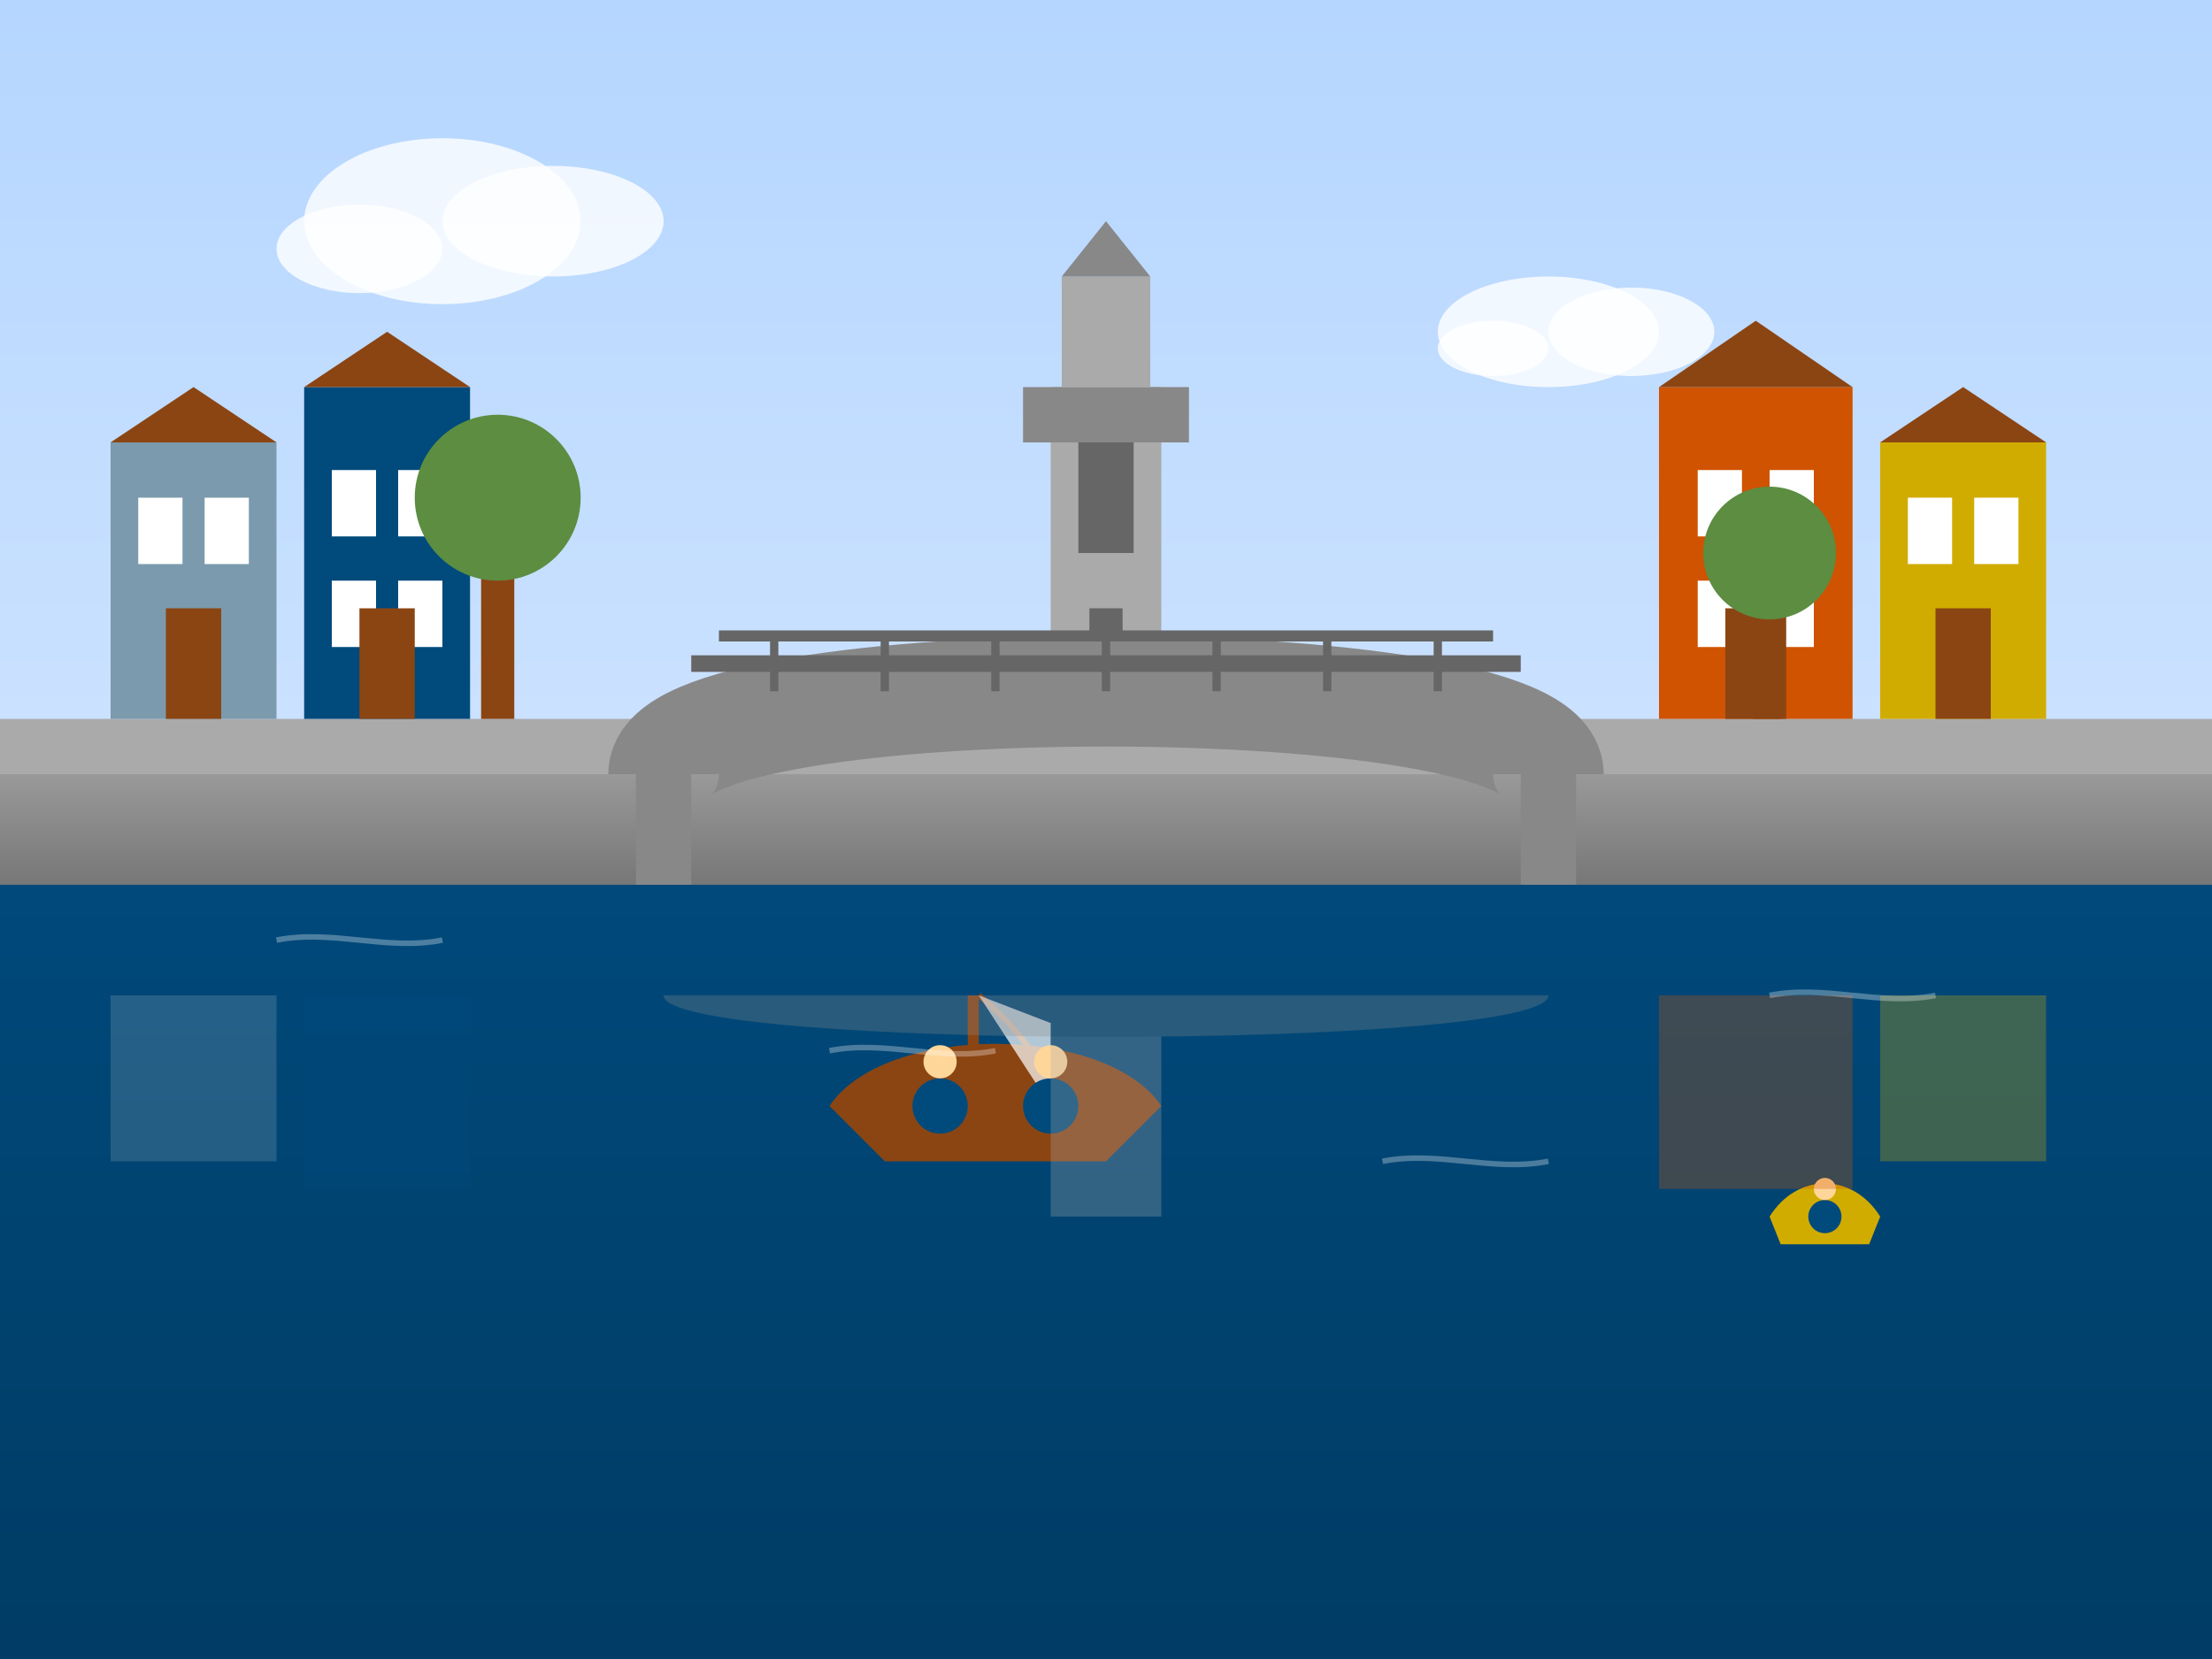 <svg xmlns="http://www.w3.org/2000/svg" width="400" height="300" viewBox="0 0 400 300">
  <rect x="0" y="0" width="400" height="300" fill="#333333" stroke="none"/>
  <defs>
    <linearGradient id="skyGradient" x1="0%" y1="0%" x2="0%" y2="100%">
      <stop offset="0%" stop-color="#B5D6FF" />
      <stop offset="100%" stop-color="#E6F0FF" />
    </linearGradient>
    <linearGradient id="waterGradient" x1="0%" y1="0%" x2="0%" y2="100%">
      <stop offset="0%" stop-color="#004A7C" />
      <stop offset="100%" stop-color="#003c65" />
    </linearGradient>
    <linearGradient id="roadGradient" x1="0%" y1="0%" x2="0%" y2="100%">
      <stop offset="0%" stop-color="#999" />
      <stop offset="100%" stop-color="#777" />
    </linearGradient>
  </defs>
  
  <!-- Sky background -->
  <rect width="400" height="300" fill="url(#skyGradient)" />
  
  <!-- Canal background -->
  <rect x="0" y="150" width="400" height="150" fill="url(#waterGradient)" />
  
  <!-- Roads/paths along canal -->
  <rect x="0" y="140" width="400" height="20" fill="url(#roadGradient)" />
  <rect x="0" y="130" width="400" height="10" fill="#aaa" />
  
  <!-- Utrecht Dom Tower in background -->
  <g transform="translate(200, 70)">
    <rect x="-10" y="0" width="20" height="60" fill="#aaa" />
    <rect x="-15" y="0" width="30" height="10" fill="#888" />
    <rect x="-8" y="-20" width="16" height="20" fill="#aaa" />
    <polygon points="-8,-20 8,-20 0,-30" fill="#888" />
    
    <!-- Windows -->
    <rect x="-5" y="10" width="10" height="20" fill="#666" />
    <rect x="-3" y="40" width="6" height="10" fill="#666" />
  </g>
  
  <!-- Canal bridge -->
  <path d="M120,140 C120,120 280,120 280,140" fill="none" stroke="#888" stroke-width="20" />
  <path d="M115,140 L125,140 L125,160 L115,160 Z" fill="#888" />
  <path d="M275,140 L285,140 L285,160 L275,160 Z" fill="#888" />
  
  <!-- Bridge railings -->
  <line x1="125" y1="120" x2="275" y2="120" stroke="#666" stroke-width="3" />
  <line x1="130" y1="115" x2="270" y2="115" stroke="#666" stroke-width="2" />
  
  <line x1="140" y1="115" x2="140" y2="125" stroke="#666" stroke-width="1.5" />
  <line x1="160" y1="115" x2="160" y2="125" stroke="#666" stroke-width="1.5" />
  <line x1="180" y1="115" x2="180" y2="125" stroke="#666" stroke-width="1.5" />
  <line x1="200" y1="115" x2="200" y2="125" stroke="#666" stroke-width="1.5" />
  <line x1="220" y1="115" x2="220" y2="125" stroke="#666" stroke-width="1.5" />
  <line x1="240" y1="115" x2="240" y2="125" stroke="#666" stroke-width="1.5" />
  <line x1="260" y1="115" x2="260" y2="125" stroke="#666" stroke-width="1.5" />
  
  <!-- Canal houses left side -->
  <g transform="translate(20, 80)">
    <!-- House 1 -->
    <rect x="0" y="0" width="30" height="50" fill="#7B9AAD" />
    <polygon points="0,0 15,-10 30,0" fill="#8B4513" />
    <rect x="5" y="10" width="8" height="12" fill="#FFF" />
    <rect x="17" y="10" width="8" height="12" fill="#FFF" />
    <rect x="10" y="30" width="10" height="20" fill="#8B4513" />
    
    <!-- House 2 -->
    <rect x="35" y="-10" width="30" height="60" fill="#004A7C" />
    <polygon points="35,-10 50,-20 65,-10" fill="#8B4513" />
    <rect x="40" y="5" width="8" height="12" fill="#FFF" />
    <rect x="52" y="5" width="8" height="12" fill="#FFF" />
    <rect x="40" y="25" width="8" height="12" fill="#FFF" />
    <rect x="52" y="25" width="8" height="12" fill="#FFF" />
    <rect x="45" y="30" width="10" height="20" fill="#8B4513" />
  </g>
  
  <!-- Canal houses right side -->
  <g transform="translate(300, 70)">
    <!-- House 1 -->
    <rect x="0" y="0" width="35" height="60" fill="#CF5300" />
    <polygon points="0,0 17.5,-12 35,0" fill="#8B4513" />
    <rect x="7" y="15" width="8" height="12" fill="#FFF" />
    <rect x="20" y="15" width="8" height="12" fill="#FFF" />
    <rect x="7" y="35" width="8" height="12" fill="#FFF" />
    <rect x="20" y="35" width="8" height="12" fill="#FFF" />
    <rect x="12" y="40" width="10" height="20" fill="#8B4513" />
    
    <!-- House 2 -->
    <rect x="40" y="10" width="30" height="50" fill="#D1AC00" />
    <polygon points="40,10 55,0 70,10" fill="#8B4513" />
    <rect x="45" y="20" width="8" height="12" fill="#FFF" />
    <rect x="57" y="20" width="8" height="12" fill="#FFF" />
    <rect x="50" y="40" width="10" height="20" fill="#8B4513" />
  </g>
  
  <!-- Trees -->
  <g transform="translate(90, 100)">
    <rect x="-3" y="0" width="6" height="30" fill="#8B4513" />
    <circle cx="0" cy="-10" r="15" fill="#5C8D41" />
  </g>
  
  <g transform="translate(320, 110)">
    <rect x="-3" y="0" width="6" height="20" fill="#8B4513" />
    <circle cx="0" cy="-10" r="12" fill="#5C8D41" />
  </g>
  
  <!-- Boats -->
  <g transform="translate(150, 200)">
    <path d="M0,0 C10,-15 50,-15 60,0 L50,10 L10,10 Z" fill="#8B4513" />
    <rect x="25" y="-20" width="2" height="20" fill="#8B4513" />
    <path d="M27,-20 C27,-20 40,-10 40,0" fill="none" stroke="#8B4513" stroke-width="1" />
    <path d="M27,-20 L40,-15 L40,0" fill="#FFF" opacity="0.7" />
    
    <!-- People in boat -->
    <circle cx="20" cy="0" r="5" fill="#004A7C" />
    <circle cx="20" cy="-8" r="3" fill="#FFD699" />
    <circle cx="40" cy="0" r="5" fill="#004A7C" />
    <circle cx="40" cy="-8" r="3" fill="#FFD699" />
  </g>
  
  <g transform="translate(320, 220)">
    <path d="M0,0 C5,-8 15,-8 20,0 L18,5 L2,5 Z" fill="#D1AC00" />
    <circle cx="10" cy="0" r="3" fill="#004A7C" />
    <circle cx="10" cy="-5" r="2" fill="#FFD699" />
  </g>
  
  <!-- Reflections in water -->
  <g opacity="0.3">
    <!-- Buildings left -->
    <rect x="20" y="180" width="30" height="30" fill="#7B9AAD" />
    <rect x="55" y="180" width="30" height="35" fill="#004A7C" />
    
    <!-- Dom tower -->
    <rect x="190" y="180" width="20" height="40" fill="#aaa" />
    
    <!-- Buildings right -->
    <rect x="300" y="180" width="35" height="35" fill="#CF5300" />
    <rect x="340" y="180" width="30" height="30" fill="#D1AC00" />
    
    <!-- Bridge -->
    <path d="M120,180 C120,190 280,190 280,180" fill="#888" />
  </g>
  
  <!-- Ripples on water -->
  <path d="M50,170 C60,168 70,172 80,170" stroke="#FFF" stroke-width="1" fill="none" opacity="0.3" />
  <path d="M150,190 C160,188 170,192 180,190" stroke="#FFF" stroke-width="1" fill="none" opacity="0.3" />
  <path d="M250,210 C260,208 270,212 280,210" stroke="#FFF" stroke-width="1" fill="none" opacity="0.3" />
  <path d="M320,180 C330,178 340,182 350,180" stroke="#FFF" stroke-width="1" fill="none" opacity="0.3" />
  
  <!-- Clouds -->
  <g transform="translate(80, 40)">
    <ellipse cx="0" cy="0" rx="25" ry="15" fill="#FFF" opacity="0.8" />
    <ellipse cx="20" cy="0" rx="20" ry="10" fill="#FFF" opacity="0.8" />
    <ellipse cx="-15" cy="5" rx="15" ry="8" fill="#FFF" opacity="0.8" />
  </g>
  
  <g transform="translate(280, 60)">
    <ellipse cx="0" cy="0" rx="20" ry="10" fill="#FFF" opacity="0.8" />
    <ellipse cx="15" cy="0" rx="15" ry="8" fill="#FFF" opacity="0.8" />
    <ellipse cx="-10" cy="3" rx="10" ry="5" fill="#FFF" opacity="0.8" />
  </g>
</svg>
